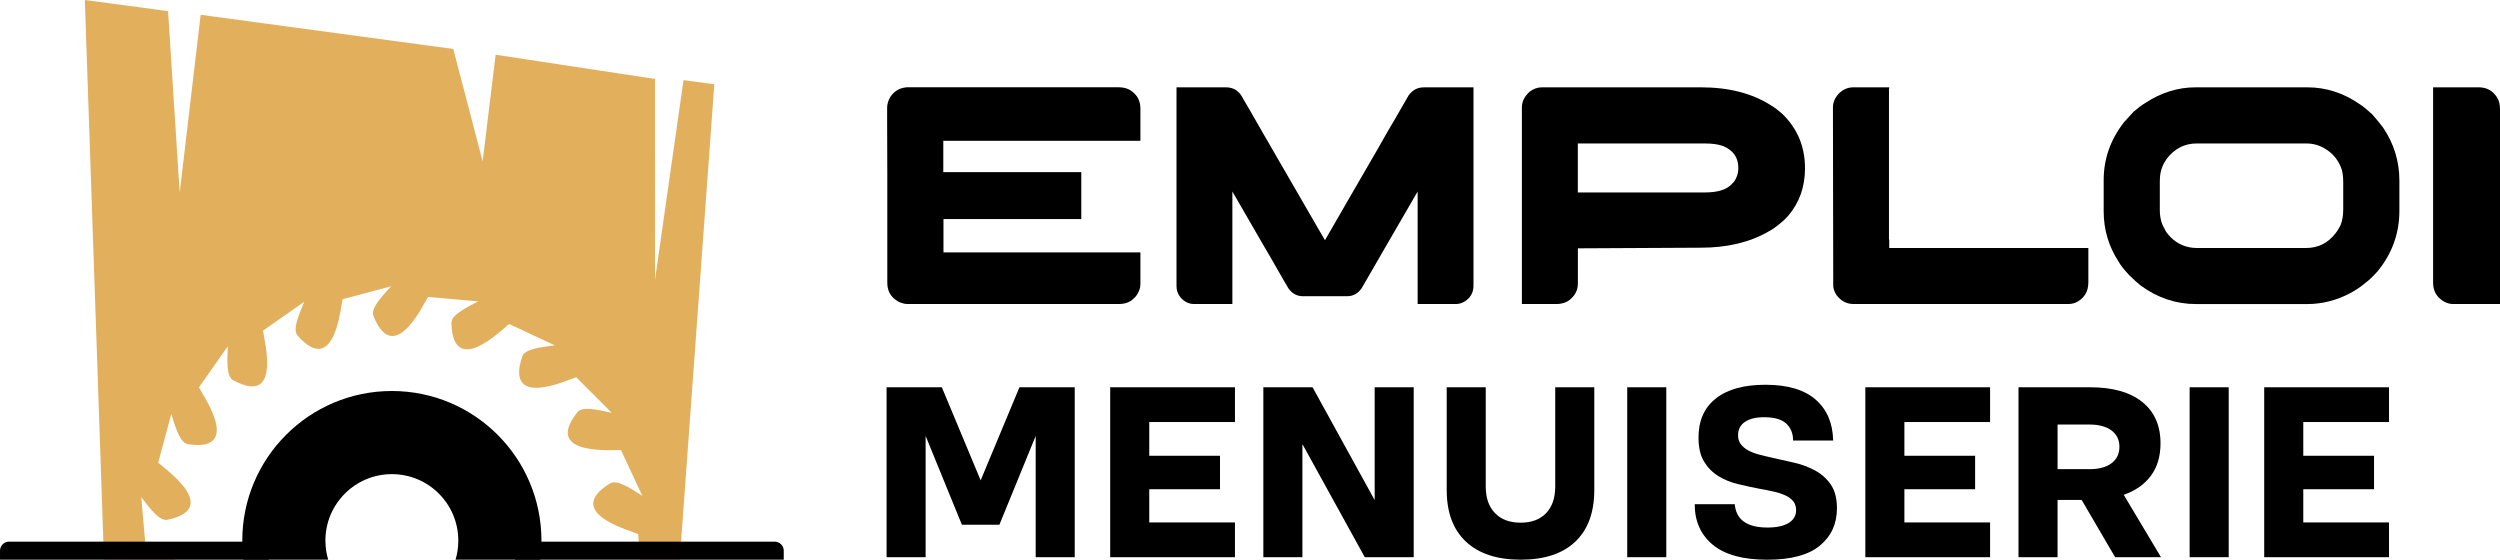 <?xml version="1.0" encoding="utf-8"?>
<!-- Generator: Adobe Illustrator 16.0.0, SVG Export Plug-In . SVG Version: 6.00 Build 0)  -->
<!DOCTYPE svg PUBLIC "-//W3C//DTD SVG 1.1//EN" "http://www.w3.org/Graphics/SVG/1.1/DTD/svg11.dtd">
<svg version="1.1" id="Calque_1" xmlns="http://www.w3.org/2000/svg" xmlns:xlink="http://www.w3.org/1999/xlink" x="0px" y="0px"
	 width="237.435px" height="53.158px" viewBox="-22.018 -9.248 237.435 53.158"
	 enable-background="new -22.018 -9.248 237.435 53.158" xml:space="preserve">
<g>
	<path fill="#E2AF5D" d="M32.091,26.811c0.311-0.159,0.532-0.248,0.622-0.235L32.091,26.811z M36.3,33.508
		c0.346-0.044,0.586-0.052,0.665-0.005L36.3,33.508z M37.964,41.243c0.341,0.079,0.568,0.152,0.625,0.224L37.964,41.243z
		 M-7.566,42.951c-0.34-0.077-0.566-0.15-0.625-0.224L-7.566,42.951z M-6.484,35.114c-0.292-0.191-0.482-0.34-0.511-0.423
		L-6.484,35.114z M-2.788,28.117c-0.21-0.276-0.336-0.481-0.336-0.575L-2.788,28.117z M3.078,22.808
		c-0.103-0.334-0.151-0.567-0.121-0.653L3.078,22.808z M18.641,18.95l-0.328,0.578C18.448,19.209,18.561,18.996,18.641,18.95z
		 M-13.962-9.248l7.905,1.059l1.105,17.246l1.991-16.899l23.993,3.245L23.821,6.08l1.234-10.13l15.138,2.302L40.19,17.326
		l2.709-18.964l2.924,0.395l-3.282,45.151h-3.741l-0.211-2.441l0,0c-0.012-0.129-7.406-1.878-2.685-4.792
		c0.648-0.403,1.78,0.341,3.074,1.159c0,0-0.672-1.442-2.014-4.328l0,0c-0.055-0.118-7.601,0.769-4.162-3.586
		c0.469-0.597,1.786-0.288,3.283,0.039c0,0-1.125-1.128-3.374-3.38l0,0c-0.091-0.09-6.879,3.323-5.139-1.945
		c0.24-0.722,1.583-0.883,3.1-1.085c0,0-1.441-0.677-4.324-2.022c-0.089,0.015-0.269,0.174-0.507,0.429l0.507-0.429
		c-0.117-0.054-5.329,5.475-5.493-0.072c-0.022-0.761,1.185-1.371,2.541-2.083c0,0-1.586-0.139-4.754-0.419l0,0
		c-0.13-0.008-3.136,6.969-5.189,1.813c-0.281-0.707,0.646-1.693,1.676-2.826c0,0-1.537,0.41-4.61,1.232l0,0
		c-0.125,0.038-0.565,7.617-4.256,3.477c-0.506-0.569,0.027-1.812,0.609-3.228c0,0-1.304,0.911-3.913,2.733l0,0
		c-0.104,0.079,2.075,7.352-2.808,4.722c-0.67-0.36-0.594-1.711-0.533-3.241c0,0-0.914,1.304-2.741,3.908l0,0
		c-0.072,0.111,4.463,6.2-1.023,5.4c-0.754-0.111-1.144-1.406-1.608-2.865c0,0-0.413,1.538-1.24,4.612l0,0
		c-0.032,0.126,6.315,4.295,0.883,5.421c-0.744,0.156-1.555-0.927-2.49-2.139c0,0,0.137,1.584,0.411,4.754l0,0
		c0.006,0.061,1.604,0.468,2.839,1.181h-6.792L-13.962-9.248z M10.405,19.826c0.019-0.349,0.052-0.587,0.111-0.655L10.405,19.826z"
		/>
	<path d="M15.201,27.887c-7.847,0-14.208,6.362-14.208,14.208c0,0.616,0.039,1.222,0.113,1.813h8.046
		c-0.171-0.572-0.265-1.181-0.265-1.813c0-3.485,2.825-6.312,6.312-6.312c3.485,0,6.31,2.826,6.31,6.312
		c0,0.631-0.091,1.24-0.264,1.813h8.044c0.077-0.591,0.116-1.196,0.116-1.813C29.406,34.25,23.045,27.887,15.201,27.887"/>
	<path d="M3.513,43.908h-25.53v-0.856c0-0.472,0.385-0.858,0.859-0.858H3.513V43.908z"/>
	<path d="M26.887,43.908h25.53v-0.856c0-0.472-0.386-0.858-0.859-0.858H26.887V43.908z"/>
	<g>
		<g>
			<path d="M84.283-0.955c0.639,0,1.161,0.242,1.565,0.723c0.187,0.208,0.321,0.483,0.399,0.828
				c0.029,0.118,0.044,0.284,0.044,0.502v3.029h-18.72v2.97h13.105v4.463H67.603l-0.016,0.013v3.148h18.69
				c0.009,0,0.015,0.004,0.015,0.013v2.97c0,0.455-0.167,0.877-0.502,1.271c-0.208,0.206-0.355,0.328-0.443,0.369
				c-0.295,0.188-0.66,0.282-1.092,0.282H64.115c-0.136,0-0.325-0.041-0.562-0.12c-0.501-0.188-0.876-0.523-1.123-1.006
				c-0.119-0.275-0.177-0.571-0.177-0.886V7.227c-0.01-0.502-0.016-2.137-0.016-4.905V0.963c0-0.326,0.104-0.665,0.311-1.019
				c0.216-0.317,0.473-0.547,0.768-0.696c0.218-0.098,0.379-0.152,0.489-0.163c0.059-0.019,0.147-0.033,0.267-0.043h20.211V-0.955z"
				/>
			<path d="M89.732-0.955h4.684c0.739,0,1.281,0.359,1.625,1.077c0.101,0.148,0.736,1.248,1.905,3.296
				c1.703,2.945,3.434,5.934,5.186,8.968c0.069,0.118,0.298,0.507,0.679,1.167h0.017c0.06-0.108,0.857-1.493,2.396-4.153
				c2.264-3.901,3.456-5.968,3.574-6.204c0.1-0.147,0.753-1.275,1.964-3.383c0.23-0.326,0.52-0.552,0.874-0.68
				c0.167-0.058,0.38-0.088,0.634-0.088h4.638c0.01,0,0.017,0.004,0.017,0.014v18.807c0,0.678-0.291,1.192-0.871,1.537
				c-0.257,0.146-0.521,0.222-0.795,0.222h-3.622c-0.01,0-0.016-0.007-0.016-0.016V8.943c-0.196,0.325-1.223,2.093-3.074,5.303
				l-2.245,3.885c-0.354,0.503-0.817,0.755-1.389,0.755h-4.181c-0.553,0-1.007-0.239-1.359-0.709c-0.06-0.08-0.64-1.084-1.741-3.015
				c-0.073-0.107-0.893-1.525-2.469-4.255c-0.562-0.974-0.941-1.63-1.138-1.964v10.667c0,0.01-0.005,0.016-0.016,0.016H91.39
				c-0.483,0-0.907-0.203-1.272-0.605c-0.267-0.325-0.398-0.681-0.398-1.066V-0.942C89.72-0.951,89.724-0.955,89.732-0.955z"/>
			<path d="M124.425-0.955h15.1c2.655,0,4.886,0.575,6.677,1.728c0.305,0.177,0.64,0.429,1.008,0.753
				c1.465,1.39,2.2,3.127,2.2,5.216c0,1.753-0.533,3.255-1.597,4.507c-0.276,0.304-0.507,0.525-0.694,0.664
				c-0.442,0.374-0.827,0.645-1.152,0.813c-1.782,1.034-3.931,1.55-6.44,1.55l-11.377,0.059h-0.311v3.354
				c0,0.63-0.281,1.161-0.843,1.595c-0.346,0.226-0.728,0.341-1.152,0.341h-3.323V0.949c0-0.542,0.241-1.034,0.723-1.477
				C123.605-0.813,123.999-0.955,124.425-0.955z M127.835,4.379V9.03h12.069c1.152,0,1.98-0.24,2.483-0.722
				c0.089-0.087,0.183-0.188,0.281-0.295c0.276-0.385,0.412-0.817,0.412-1.3c0-1.005-0.492-1.706-1.477-2.099
				c-0.442-0.159-1.001-0.236-1.669-0.236H127.835z"/>
			<path d="M154.001-0.955h3.413c0,0.058-0.006,0.108-0.014,0.147c-0.01,0.02-0.015,0.036-0.015,0.045V13.45l0.026,0.028h-0.026
				c0.019,0.02,0.026,0.037,0.026,0.053c0,0.014,0,0.037,0,0.065v0.71h18.911v3.265c0,0.907-0.411,1.553-1.239,1.937
				c-0.229,0.08-0.451,0.118-0.667,0.118h-20.387c-0.672,0-1.219-0.292-1.642-0.872c-0.174-0.276-0.275-0.55-0.295-0.826v-0.149
				l-0.028-16.828c0-0.482,0.192-0.926,0.577-1.331C153.035-0.763,153.488-0.955,154.001-0.955z"/>
			<path d="M186.521-0.955h10.594c1.781,0,3.445,0.536,4.993,1.61c0.256,0.159,0.575,0.414,0.96,0.769
				c0.059,0.051,0.123,0.104,0.191,0.163c0.481,0.552,0.833,0.976,1.047,1.271c1.035,1.527,1.555,3.211,1.555,5.053v2.851
				c0,2.177-0.705,4.113-2.113,5.807c-0.444,0.483-0.807,0.828-1.095,1.035c-0.491,0.413-0.999,0.754-1.521,1.019
				c-1.279,0.671-2.632,1.007-4.048,1.007H186.55c-1.9,0-3.656-0.586-5.259-1.759c-0.267-0.206-0.641-0.547-1.122-1.02
				c-0.484-0.522-0.815-0.946-0.989-1.271c-0.938-1.448-1.403-3.034-1.403-4.756v-2.97c0-2.02,0.645-3.851,1.934-5.497
				c0.189-0.215,0.492-0.55,0.914-1.003c0.426-0.364,0.79-0.635,1.095-0.813C183.223-0.459,184.826-0.955,186.521-0.955z
				 M183.108,7.983v2.688c0,0.729,0.151,1.335,0.457,1.818c0.059,0.176,0.236,0.427,0.531,0.753
				c0.699,0.709,1.547,1.063,2.544,1.063h10.355c1.149,0,2.089-0.467,2.807-1.403c0.207-0.267,0.369-0.537,0.489-0.812
				c0.156-0.385,0.237-0.878,0.237-1.479V8.1c0-0.639-0.071-1.119-0.208-1.433c-0.305-0.778-0.817-1.378-1.537-1.803
				c-0.54-0.325-1.127-0.487-1.759-0.487h-10.416c-1.142,0-2.087,0.483-2.835,1.447c-0.208,0.295-0.352,0.557-0.428,0.785
				C183.185,6.973,183.108,7.432,183.108,7.983z"/>
			<path d="M209.064-0.955h4.327c0.78,0,1.37,0.334,1.774,1.003c0.169,0.287,0.252,0.642,0.252,1.065v18.512h-4.447
				c-0.484,0-0.938-0.202-1.36-0.604c-0.362-0.375-0.546-0.848-0.546-1.42V-0.955L209.064-0.955z"/>
		</g>
		<g>
			<path d="M62.182,27.533h5.249l3.688,8.838l3.685-8.838h5.249v16.138h-3.708V32.156l-3.445,8.43h-3.564l-3.444-8.43v11.513h-3.708
				V27.533z"/>
			<path d="M83.421,27.533h11.85v3.301h-8.139v3.204h6.718v3.178h-6.718v3.154h8.139v3.302h-11.85V27.533z"/>
			<path d="M97.967,27.533h4.674l5.9,10.717V27.533h3.707v16.138h-4.647l-5.924-10.742v10.742h-3.71V27.533z"/>
			<path d="M122.412,43.908c-2.247,0-3.981-0.569-5.201-1.71s-1.829-2.777-1.829-4.911v-9.755h3.707v9.439
				c0,1.076,0.297,1.915,0.884,2.517c0.582,0.604,1.396,0.904,2.439,0.904c1.025,0,1.83-0.302,2.408-0.904
				c0.577-0.602,0.868-1.44,0.868-2.517v-9.439h3.71v9.755c0,2.134-0.603,3.771-1.808,4.911
				C126.387,43.338,124.659,43.908,122.412,43.908z"/>
			<path d="M132.526,27.533h3.711v16.138h-3.711V27.533z"/>
			<path d="M139.296,32.304c0-1.607,0.549-2.843,1.65-3.709c1.096-0.869,2.666-1.301,4.706-1.301c2.104,0,3.693,0.471,4.769,1.409
				c1.074,0.939,1.629,2.237,1.662,3.889h-3.804c0-0.673-0.218-1.212-0.651-1.614c-0.433-0.399-1.133-0.6-2.095-0.6
				c-0.787,0-1.396,0.147-1.83,0.444c-0.435,0.301-0.65,0.719-0.65,1.265c0,0.337,0.085,0.624,0.264,0.855
				c0.178,0.234,0.414,0.431,0.71,0.59c0.297,0.162,0.642,0.294,1.038,0.396c0.393,0.105,0.806,0.205,1.237,0.299
				c0.676,0.147,1.375,0.304,2.097,0.472c0.724,0.167,1.384,0.418,1.986,0.747s1.097,0.775,1.481,1.337
				c0.386,0.561,0.578,1.309,0.578,2.239c0,1.479-0.542,2.661-1.626,3.553c-1.081,0.892-2.749,1.336-4.996,1.336
				c-2.295,0-4.02-0.47-5.167-1.419c-1.146-0.95-1.719-2.231-1.719-3.854h3.803c0.129,1.475,1.163,2.216,3.107,2.216
				c0.865,0,1.535-0.144,2.01-0.433c0.472-0.293,0.71-0.691,0.71-1.205c0-0.353-0.094-0.642-0.279-0.868
				c-0.185-0.225-0.437-0.409-0.759-0.553c-0.319-0.146-0.693-0.268-1.119-0.361c-0.425-0.097-0.871-0.185-1.334-0.265
				c-0.662-0.13-1.331-0.273-2.012-0.435c-0.685-0.162-1.307-0.411-1.868-0.758c-0.563-0.347-1.02-0.806-1.373-1.387
				C139.47,34.01,139.296,33.25,139.296,32.304z"/>
			<path d="M155.141,27.533h11.847v3.301h-8.138v3.204h6.717v3.178h-6.717v3.154h8.138v3.302h-11.847V27.533z"/>
			<path d="M176.503,27.533c2.119,0,3.76,0.462,4.925,1.387c1.163,0.922,1.747,2.234,1.747,3.937c0,1.233-0.305,2.263-0.918,3.083
				c-0.608,0.819-1.466,1.419-2.576,1.806l3.539,5.926h-4.355l-3.182-5.442h-2.285v5.442h-3.711V27.533H176.503z M176.408,35.311
				c0.912,0,1.619-0.189,2.117-0.566c0.501-0.376,0.747-0.896,0.747-1.554c0-0.659-0.246-1.177-0.747-1.553
				c-0.498-0.376-1.205-0.567-2.117-0.567h-3.01v4.238h3.01V35.311z"/>
			<path d="M185.941,27.533h3.71v16.138h-3.71V27.533z"/>
			<path d="M193.023,27.533h11.852v3.301h-8.141v3.204h6.719v3.178h-6.719v3.154h8.141v3.302h-11.852V27.533z"/>
		</g>
	</g>
</g>
</svg>

